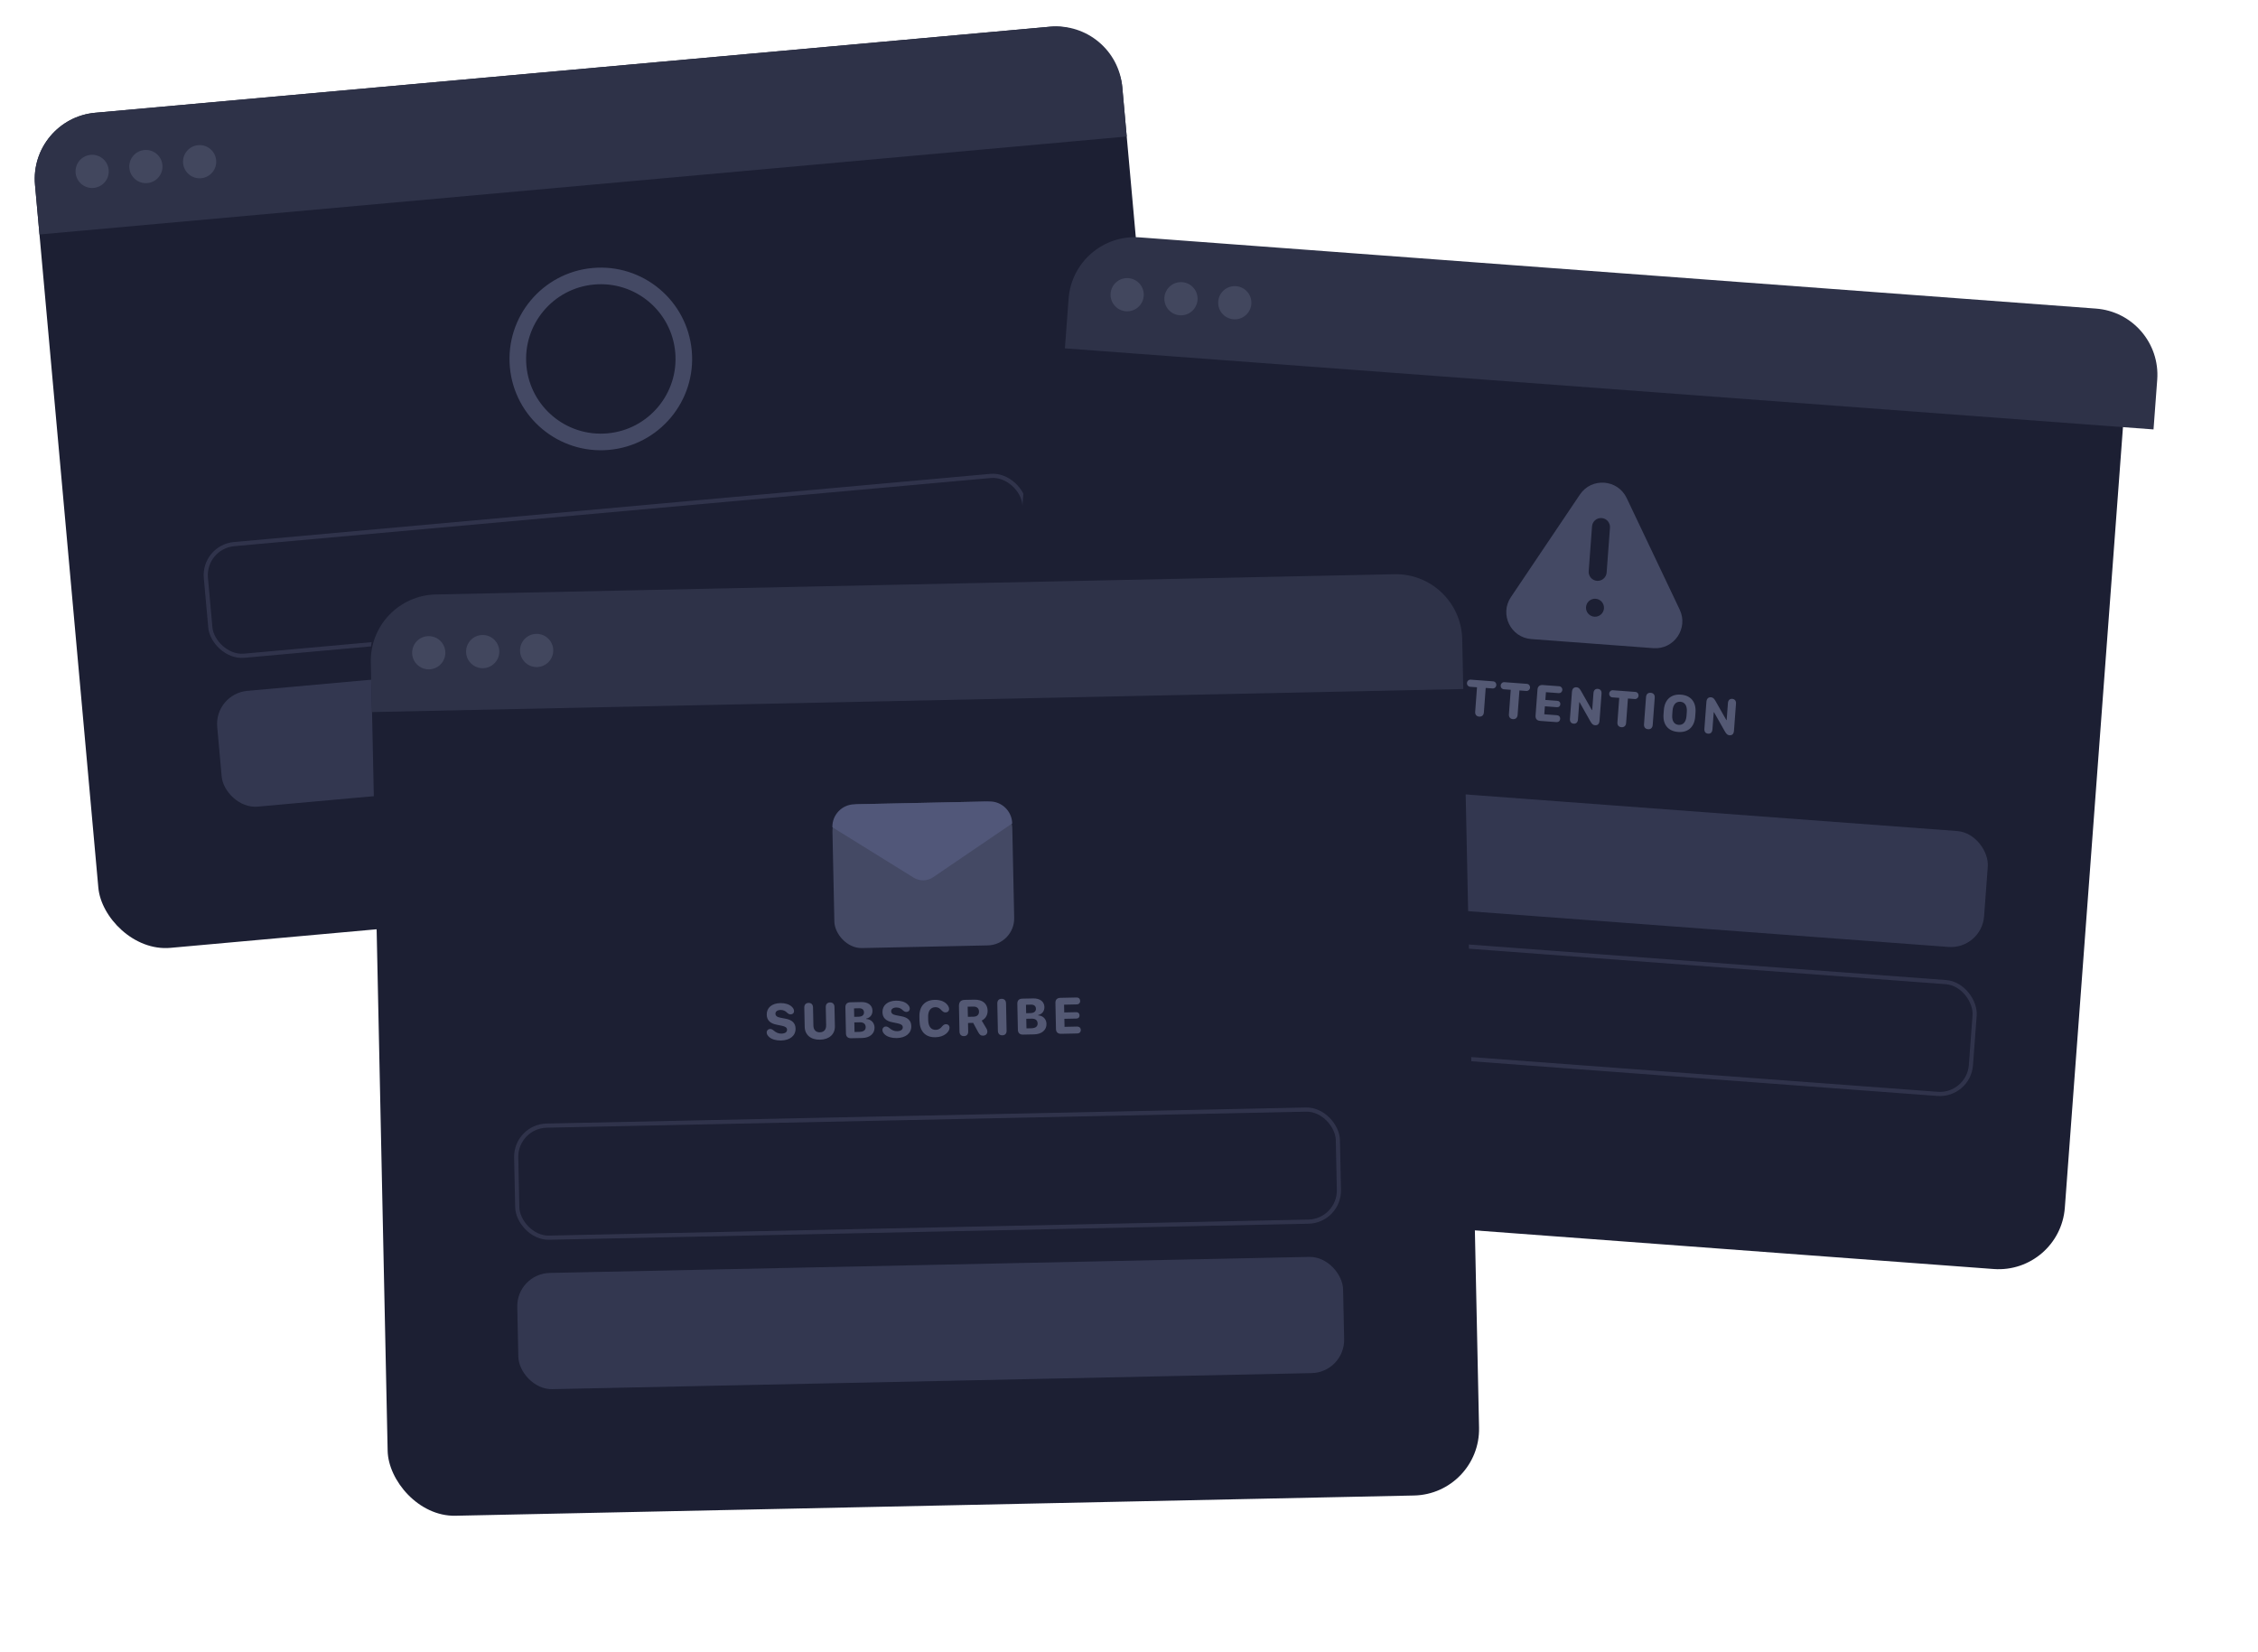 <?xml version="1.0" encoding="UTF-8"?> <svg xmlns="http://www.w3.org/2000/svg" width="544" height="398" viewBox="0 0 544 398" fill="none"><rect x="7" y="28.602" width="263" height="202" rx="16" transform="rotate(-5.149 7 28.602)" fill="#1C1F33"></rect><path d="M164.669 84.679C165.66 95.68 157.545 105.402 146.544 106.393C135.543 107.385 125.821 99.27 124.83 88.269C123.839 77.268 131.953 67.546 142.954 66.555C153.956 65.563 163.677 73.678 164.669 84.679Z" stroke="#444964" stroke-width="4"></path><path d="M8.436 44.538C7.643 35.737 14.134 27.96 22.935 27.167L253.003 6.436C261.804 5.643 269.582 12.135 270.375 20.936L271.452 32.887L9.513 56.49L8.436 44.538Z" fill="#2E3248"></path><circle cx="22.2" cy="41.29" r="4" transform="rotate(-5.149 22.2 41.29)" fill="#42475E"></circle><circle cx="35.148" cy="40.123" r="4" transform="rotate(-5.149 35.148 40.123)" fill="#42475E"></circle><circle cx="48.095" cy="38.956" r="4" transform="rotate(-5.149 48.095 38.956)" fill="#42475E"></circle><rect opacity="0.5" x="48.926" y="131.756" width="198" height="27" rx="7.5" transform="rotate(-5.149 48.926 131.756)" stroke="#444964"></rect><rect opacity="0.6" x="51.614" y="167.158" width="199" height="28" rx="8" transform="rotate(-5.149 51.614 167.158)" fill="#444964"></rect><g filter="url(#filter0_d_403_12009)"><rect x="258.635" y="56" width="263" height="224" rx="16" transform="rotate(4.259 258.635 56)" fill="#1C1F33"></rect></g><rect opacity="0.5" x="278.829" y="222.459" width="198" height="27" rx="7.5" transform="rotate(4.259 278.829 222.459)" stroke="#444964"></rect><rect opacity="0.6" x="281.041" y="186.023" width="199" height="28" rx="8" transform="rotate(4.259 281.041 186.023)" fill="#444964"></rect><g clip-path="url(#clip0_403_12009)"><path d="M380.635 119.144C383.447 114.966 389.737 115.434 391.899 119.983L404.681 146.878C406.822 151.383 403.301 156.521 398.328 156.151L368.921 153.961C363.947 153.59 361.226 147.988 364.011 143.85L380.635 119.144Z" fill="#444964"></path><path fill-rule="evenodd" clip-rule="evenodd" d="M384.75 139.931C385.944 140.02 386.983 139.124 387.072 137.931L387.876 127.128C387.965 125.934 387.07 124.895 385.877 124.806C384.683 124.717 383.644 125.613 383.555 126.806L382.751 137.609C382.662 138.803 383.557 139.842 384.75 139.931Z" fill="#1C1F33"></path><circle cx="384.268" cy="146.413" r="2.167" transform="rotate(4.259 384.268 146.413)" fill="#1C1F33"></circle></g><path d="M257.447 71.956C258.103 63.144 265.779 56.532 274.591 57.188L504.953 74.343C513.765 74.999 520.377 82.675 519.721 91.487L518.829 103.454L256.556 83.923L257.447 71.956Z" fill="#2E3248"></path><circle cx="271.557" cy="71.001" r="4" transform="rotate(4.259 271.557 71.001)" fill="#42475E"></circle><circle cx="284.521" cy="71.966" r="4" transform="rotate(4.259 284.521 71.966)" fill="#42475E"></circle><circle cx="297.485" cy="72.932" r="4" transform="rotate(4.259 297.485 72.932)" fill="#42475E"></circle><path d="M345.51 171.841C344.94 171.799 344.574 171.415 344.612 170.909C344.627 170.7 344.702 170.464 344.879 170.05L347.208 164.591C347.626 163.591 348.151 163.216 349.062 163.284C349.974 163.352 350.425 163.793 350.696 164.85L352.184 170.594C352.272 170.957 352.31 171.215 352.294 171.436C352.253 171.987 351.834 172.312 351.232 172.267C350.675 172.226 350.375 171.898 350.219 171.167L349.967 170.111L347.062 169.895L346.649 170.901C346.386 171.62 346.067 171.883 345.51 171.841ZM347.605 168.414L349.656 168.566L348.931 165.222L348.83 165.214L347.605 168.414ZM356.365 172.643C355.713 172.595 355.352 172.148 355.403 171.464L355.841 165.577L354.202 165.455C353.721 165.419 353.387 165.025 353.424 164.538C353.46 164.044 353.849 163.704 354.33 163.74L359.717 164.141C360.198 164.177 360.525 164.57 360.488 165.064C360.452 165.551 360.07 165.892 359.589 165.856L357.937 165.733L357.498 171.62C357.447 172.304 357.017 172.692 356.365 172.643ZM364.492 173.249C363.84 173.2 363.479 172.753 363.53 172.069L363.968 166.182L362.329 166.06C361.848 166.024 361.514 165.63 361.551 165.143C361.587 164.649 361.975 164.309 362.457 164.345L367.843 164.746C368.325 164.782 368.652 165.175 368.615 165.669C368.579 166.156 368.197 166.497 367.716 166.461L366.064 166.338L365.625 172.225C365.574 172.909 365.144 173.297 364.492 173.249ZM369.947 172.388L370.412 166.14C370.47 165.368 370.925 164.975 371.717 165.034L375.635 165.326C376.116 165.362 376.432 165.729 376.396 166.223C376.359 166.71 375.992 167.02 375.511 166.985L372.448 166.757L372.309 168.624L375.22 168.841C375.67 168.874 375.95 169.213 375.916 169.669C375.882 170.131 375.556 170.406 375.106 170.373L372.194 170.156L372.051 172.08L375.09 172.306C375.596 172.344 375.913 172.699 375.876 173.199C375.838 173.705 375.473 174.003 374.96 173.964L371.073 173.675C370.282 173.616 369.889 173.167 369.947 172.388ZM380.169 173.321C380.118 174.005 379.74 174.384 379.126 174.338C378.512 174.293 378.181 173.854 378.232 173.177L378.712 166.727C378.773 165.916 379.152 165.524 379.842 165.576C380.304 165.61 380.553 165.858 380.925 166.497L383.514 171.056L383.596 171.062L383.901 166.973C383.952 166.289 384.336 165.91 384.944 165.956C385.558 166.001 385.895 166.434 385.844 167.118L385.359 173.631C385.302 174.391 384.93 174.771 384.291 174.723C383.823 174.688 383.552 174.471 383.169 173.806L380.559 169.187L380.477 169.181L380.169 173.321ZM390.633 175.195C389.981 175.147 389.619 174.7 389.67 174.016L390.109 168.129L388.469 168.007C387.988 167.971 387.655 167.577 387.691 167.09C387.728 166.596 388.116 166.256 388.597 166.291L393.984 166.693C394.465 166.728 394.792 167.122 394.755 167.616C394.719 168.103 394.337 168.444 393.856 168.408L392.204 168.285L391.766 174.172C391.715 174.856 391.285 175.244 390.633 175.195ZM397.05 175.673C396.379 175.623 396.024 175.183 396.077 174.468L396.562 167.954C396.616 167.232 397.02 166.855 397.691 166.905C398.362 166.955 398.711 167.395 398.658 168.11L398.173 174.624C398.119 175.345 397.715 175.723 397.05 175.673ZM400.778 172.1L400.855 171.068C401.041 168.574 402.571 167.173 404.97 167.352C407.369 167.53 408.668 169.148 408.483 171.636L408.406 172.668C408.222 175.137 406.7 176.519 404.301 176.34C401.889 176.161 400.595 174.562 400.778 172.1ZM402.951 171.211L402.874 172.256C402.768 173.667 403.346 174.551 404.428 174.631C405.504 174.711 406.206 173.923 406.311 172.512L406.389 171.467C406.495 170.037 405.913 169.14 404.843 169.061C403.76 168.98 403.058 169.781 402.951 171.211ZM412.562 175.734C412.511 176.417 412.133 176.796 411.519 176.751C410.905 176.705 410.575 176.267 410.625 175.589L411.106 169.139C411.166 168.329 411.545 167.937 412.235 167.988C412.697 168.023 412.946 168.27 413.319 168.909L415.907 173.468L415.99 173.474L416.294 169.385C416.345 168.702 416.73 168.323 417.337 168.368C417.951 168.414 418.288 168.846 418.237 169.53L417.752 176.044C417.696 176.803 417.324 177.183 416.685 177.135C416.216 177.1 415.946 176.883 415.563 176.218L412.953 171.6L412.871 171.594L412.562 175.734Z" fill="#545974"></path><g filter="url(#filter1_d_403_12009)"><rect x="89" y="143.552" width="263" height="224" rx="16" transform="rotate(-1.21 89 143.552)" fill="#1C1F33"></rect></g><rect opacity="0.5" x="124.206" y="271.338" width="198" height="27" rx="7.5" transform="rotate(-1.21 124.206 271.338)" stroke="#444964"></rect><rect opacity="0.6" x="124.455" y="306.84" width="199" height="28" rx="8" transform="rotate(-1.21 124.455 306.84)" fill="#444964"></rect><path d="M184.713 248.772C184.702 248.264 185.062 247.901 185.513 247.891C185.818 247.885 186.08 247.993 186.436 248.297C186.967 248.775 187.6 249.028 188.241 249.014C189.149 248.995 189.631 248.655 189.618 248.058C189.608 247.576 189.221 247.286 188.303 247.108L187.104 246.861C185.536 246.564 184.751 245.774 184.723 244.448C184.688 242.785 185.96 241.704 187.991 241.661C189.101 241.638 190.111 241.94 190.707 242.48C191.088 242.815 191.293 243.191 191.301 243.579C191.311 244.042 190.988 244.366 190.499 244.376C190.226 244.382 189.951 244.267 189.679 244.019C189.224 243.54 188.705 243.297 188.051 243.311C187.283 243.327 186.808 243.686 186.82 244.232C186.83 244.708 187.205 245.036 188.014 245.178L189.226 245.413C190.844 245.702 191.642 246.479 191.669 247.793C191.706 249.5 190.339 250.627 188.168 250.673C186.975 250.698 185.908 250.378 185.306 249.832C184.931 249.491 184.72 249.127 184.713 248.772ZM201.142 247.237C201.183 249.16 199.787 250.428 197.573 250.475C195.32 250.522 193.91 249.307 193.869 247.385L193.771 242.739C193.757 242.054 194.141 241.627 194.801 241.613C195.455 241.599 195.857 242.009 195.872 242.695L195.964 247.074C195.986 248.121 196.57 248.718 197.535 248.698C198.487 248.677 199.058 248.043 199.036 247.009L198.943 242.63C198.929 241.944 199.307 241.517 199.967 241.503C200.621 241.49 201.03 241.9 201.044 242.585L201.142 247.237ZM203.806 248.952L203.674 242.689C203.657 241.914 204.074 241.48 204.867 241.464L207.488 241.408C209.125 241.374 210.171 242.171 210.198 243.478C210.219 244.468 209.638 245.204 208.69 245.402L208.692 245.497C209.855 245.549 210.672 246.382 210.697 247.55C210.728 249.022 209.543 250.031 207.734 250.069L205.05 250.126C204.257 250.143 203.822 249.733 203.806 248.952ZM205.798 244.968L206.807 244.946C207.765 244.926 208.169 244.498 208.156 243.883C208.143 243.274 207.716 242.889 206.986 242.904L205.755 242.93L205.798 244.968ZM205.875 248.623L206.998 248.599C208.122 248.576 208.576 248.128 208.561 247.423C208.546 246.719 208.073 246.266 207.159 246.285L205.826 246.313L205.875 248.623ZM212.595 248.183C212.584 247.675 212.945 247.312 213.395 247.302C213.7 247.296 213.963 247.405 214.318 247.708C214.849 248.186 215.483 248.439 216.124 248.426C217.031 248.406 217.513 248.066 217.5 247.47C217.49 246.987 217.103 246.697 216.185 246.52L214.986 246.272C213.418 245.975 212.633 245.185 212.605 243.859C212.57 242.196 213.842 241.115 215.873 241.072C216.984 241.049 217.993 241.351 218.589 241.891C218.971 242.226 219.175 242.603 219.183 242.99C219.193 243.453 218.87 243.777 218.381 243.788C218.108 243.793 217.833 243.679 217.561 243.43C217.107 242.951 216.587 242.708 215.933 242.722C215.166 242.738 214.691 243.097 214.702 243.643C214.712 244.119 215.087 244.448 215.897 244.589L217.108 244.824C218.727 245.114 219.524 245.89 219.552 247.204C219.588 248.911 218.221 250.038 216.051 250.084C214.858 250.11 213.791 249.789 213.189 249.243C212.813 248.902 212.602 248.538 212.595 248.183ZM221.523 245.88L221.503 244.941C221.45 242.447 222.796 240.926 225.182 240.876C226.312 240.852 227.322 241.173 227.956 241.763C228.384 242.161 228.648 242.65 228.656 243.044C228.667 243.551 228.325 243.895 227.817 243.906C227.481 243.913 227.231 243.791 226.894 243.462C226.406 242.888 225.956 242.631 225.346 242.644C224.204 242.668 223.575 243.526 223.606 244.992L223.621 245.74C223.654 247.302 224.307 248.132 225.462 248.108C226.077 248.095 226.567 247.818 227.005 247.237C227.334 246.881 227.56 246.756 227.884 246.749C228.398 246.738 228.754 247.073 228.765 247.575C228.775 248.076 228.444 248.642 227.901 249.066C227.289 249.561 226.42 249.865 225.372 249.887C222.948 249.939 221.578 248.482 221.523 245.88ZM233.259 248.464C233.274 249.187 232.914 249.601 232.248 249.615C231.569 249.63 231.173 249.225 231.158 248.508L231.03 242.428C231.008 241.4 231.461 240.902 232.457 240.881L234.748 240.833C236.69 240.792 237.905 241.788 237.94 243.451C237.963 244.542 237.448 245.41 236.518 245.868L237.69 247.843C237.808 248.038 237.87 248.278 237.875 248.5C237.887 249.077 237.464 249.492 236.855 249.505C236.303 249.517 236.006 249.295 235.649 248.629L234.46 246.426L233.216 246.452L233.259 248.464ZM233.185 244.967L234.549 244.938C235.381 244.921 235.879 244.472 235.862 243.685C235.846 242.911 235.335 242.484 234.498 242.501L233.133 242.53L233.185 244.967ZM241.494 249.42C240.821 249.434 240.425 249.03 240.41 248.313L240.272 241.783C240.257 241.059 240.623 240.645 241.295 240.631C241.968 240.617 242.357 241.021 242.373 241.738L242.51 248.268C242.526 248.992 242.16 249.406 241.494 249.42ZM245.229 248.078L245.097 241.814C245.081 241.04 245.497 240.606 246.29 240.589L248.911 240.533C250.548 240.499 251.594 241.296 251.621 242.603C251.642 243.593 251.061 244.329 250.113 244.527L250.115 244.622C251.278 244.674 252.095 245.507 252.12 246.675C252.151 248.147 250.966 249.157 249.157 249.195L246.473 249.251C245.68 249.268 245.246 248.858 245.229 248.078ZM247.221 244.093L248.23 244.072C249.188 244.051 249.592 243.624 249.579 243.008C249.566 242.399 249.139 242.014 248.409 242.03L247.178 242.056L247.221 244.093ZM247.298 247.748L248.422 247.725C249.545 247.701 249.999 247.253 249.984 246.549C249.969 245.844 249.496 245.391 248.582 245.41L247.25 245.438L247.298 247.748ZM254.405 247.884L254.273 241.62C254.256 240.846 254.672 240.412 255.466 240.395L259.394 240.312C259.876 240.302 260.226 240.637 260.237 241.132C260.247 241.621 259.911 241.965 259.429 241.975L256.358 242.04L256.397 243.912L259.316 243.85C259.767 243.841 260.078 244.152 260.088 244.608C260.098 245.072 259.799 245.376 259.349 245.386L256.43 245.448L256.47 247.377L259.516 247.313C260.024 247.302 260.374 247.625 260.384 248.126C260.395 248.634 260.059 248.965 259.545 248.975L255.649 249.058C254.855 249.074 254.421 248.665 254.405 247.884Z" fill="#545974"></path><rect x="200.421" y="193.878" width="43.333" height="34.667" rx="6.5" transform="rotate(-1.21 200.421 193.878)" fill="#444964"></rect><path d="M220.101 211.431L200.535 199.294C200.472 196.303 202.845 193.827 205.836 193.764L238.329 193.078C241.32 193.014 243.796 195.388 243.859 198.379L224.823 211.332C223.407 212.295 221.556 212.334 220.101 211.431Z" fill="#515779"></path><path d="M89.338 159.549C89.151 150.714 96.162 143.401 104.996 143.215L335.945 138.338C344.78 138.151 352.093 145.162 352.279 153.996L352.533 165.994L89.591 171.546L89.338 159.549Z" fill="#2E3248"></path><circle cx="103.292" cy="157.254" r="4" transform="rotate(-1.21 103.292 157.254)" fill="#42475E"></circle><circle cx="116.29" cy="156.979" r="4" transform="rotate(-1.21 116.29 156.979)" fill="#42475E"></circle><circle cx="129.287" cy="156.705" r="4" transform="rotate(-1.21 129.287 156.705)" fill="#42475E"></circle><defs><filter id="filter0_d_403_12009" x="203.143" y="33.143" width="340.622" height="304.626" filterUnits="userSpaceOnUse" color-interpolation-filters="sRGB"><feFlood flood-opacity="0" result="BackgroundImageFix"></feFlood><feColorMatrix in="SourceAlpha" type="matrix" values="0 0 0 0 0 0 0 0 0 0 0 0 0 0 0 0 0 0 127 0" result="hardAlpha"></feColorMatrix><feOffset dx="-8" dy="8"></feOffset><feGaussianBlur stdDeviation="16"></feGaussianBlur><feComposite in2="hardAlpha" operator="out"></feComposite><feColorMatrix type="matrix" values="0 0 0 0 0.06 0 0 0 0 0.068 0 0 0 0 0.123 0 0 0 0.16 0"></feColorMatrix><feBlend mode="normal" in2="BackgroundImageFix" result="effect1_dropShadow_403_12009"></feBlend><feBlend mode="normal" in="SourceGraphic" in2="effect1_dropShadow_403_12009" result="shape"></feBlend></filter><filter id="filter1_d_403_12009" x="57.334" y="104.334" width="331.002" height="292.834" filterUnits="userSpaceOnUse" color-interpolation-filters="sRGB"><feFlood flood-opacity="0" result="BackgroundImageFix"></feFlood><feColorMatrix in="SourceAlpha" type="matrix" values="0 0 0 0 0 0 0 0 0 0 0 0 0 0 0 0 0 0 127 0" result="hardAlpha"></feColorMatrix><feOffset dy="-2"></feOffset><feGaussianBlur stdDeviation="16"></feGaussianBlur><feComposite in2="hardAlpha" operator="out"></feComposite><feColorMatrix type="matrix" values="0 0 0 0 0.06 0 0 0 0 0.068 0 0 0 0 0.123 0 0 0 0.16 0"></feColorMatrix><feBlend mode="normal" in2="BackgroundImageFix" result="effect1_dropShadow_403_12009"></feBlend><feBlend mode="normal" in="SourceGraphic" in2="effect1_dropShadow_403_12009" result="shape"></feBlend></filter><clipPath id="clip0_403_12009"><rect width="52" height="52" fill="white" transform="translate(361.075 107.75) rotate(4.259)"></rect></clipPath></defs></svg> 
